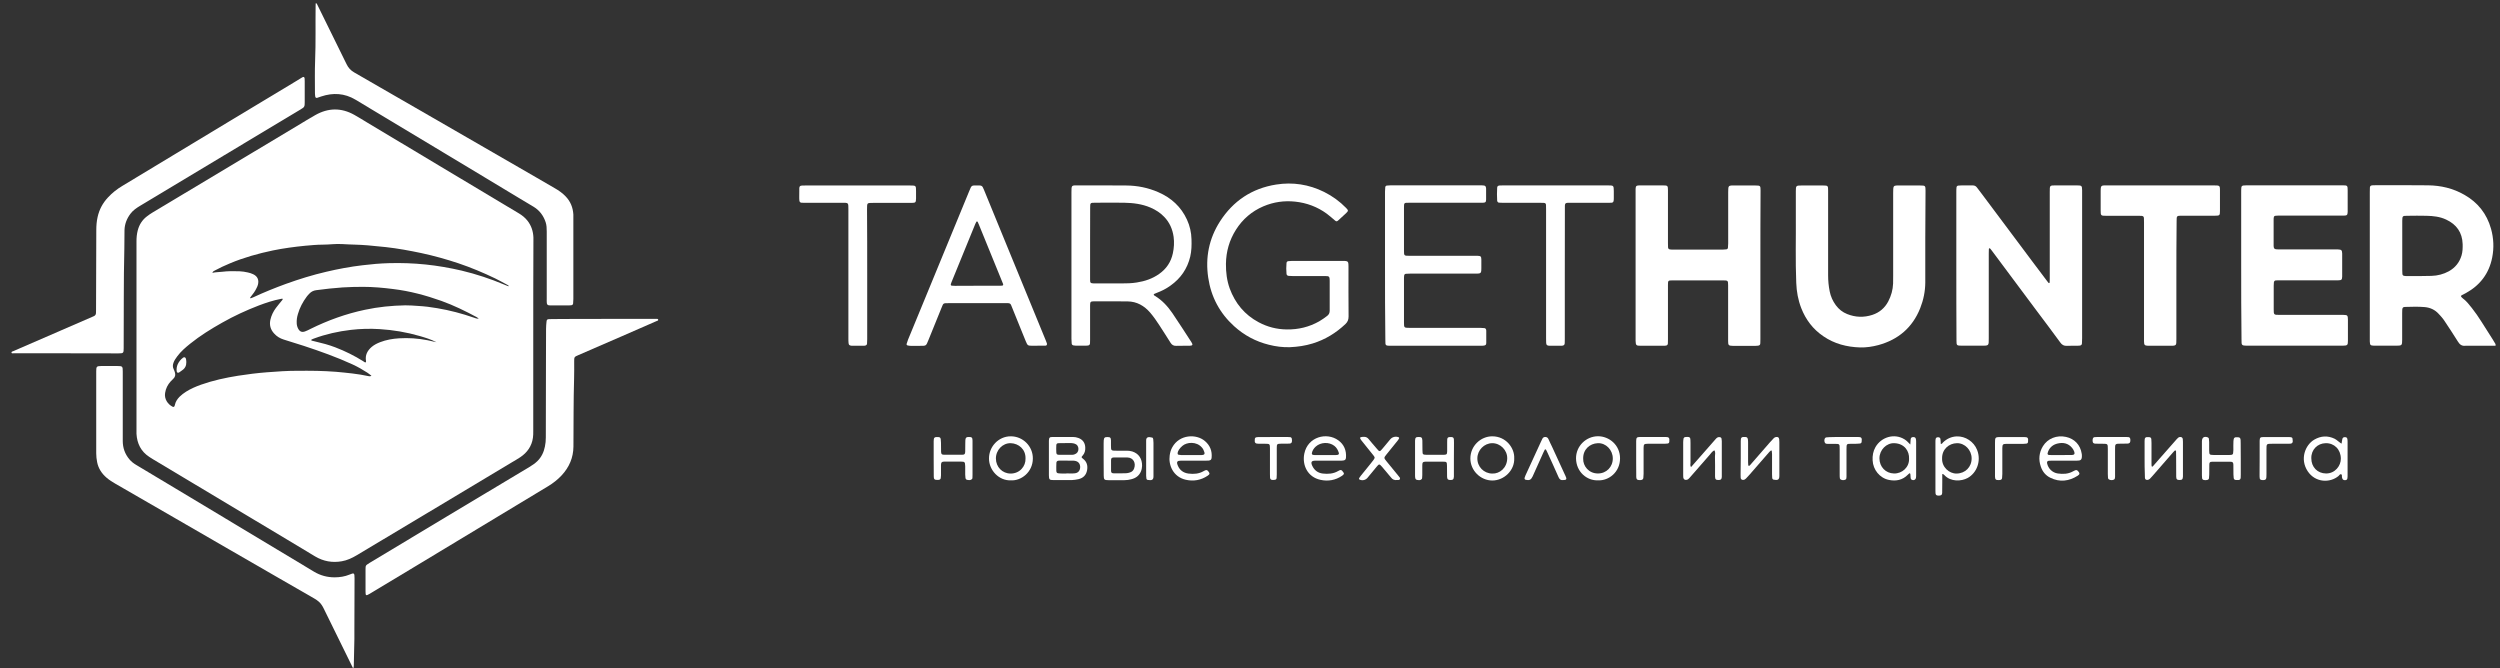<?xml version="1.0" encoding="UTF-8"?> <svg xmlns="http://www.w3.org/2000/svg" width="202" height="54" viewBox="0 0 202 54" fill="none"><rect x="0" y="0" width="202" height="54" fill="#333333" stroke="none"/> <path d="M201.644 27.938C200.851 27.938 200.065 27.938 199.271 27.938C199.251 27.938 199.231 27.938 199.204 27.938C198.922 27.971 198.747 27.843 198.599 27.599C198.249 27.025 197.866 26.47 197.497 25.902C197.362 25.699 197.201 25.53 197.039 25.354C196.737 25.023 196.354 24.854 195.924 24.813C195.393 24.766 194.861 24.786 194.33 24.8C194.169 24.8 194.115 24.861 194.102 25.016C194.095 25.111 194.095 25.212 194.095 25.307C194.095 26.024 194.095 26.747 194.095 27.464C194.095 27.904 194.068 27.931 193.638 27.931C193.067 27.931 192.489 27.931 191.917 27.931C191.884 27.931 191.85 27.931 191.816 27.931C191.52 27.917 191.494 27.89 191.48 27.579C191.48 27.505 191.48 27.424 191.48 27.349C191.48 23.413 191.48 19.485 191.48 15.549C191.48 15.42 191.48 15.285 191.487 15.157C191.494 15.035 191.554 14.988 191.675 14.974C191.742 14.967 191.803 14.967 191.87 14.967C193.309 14.967 194.754 14.954 196.192 14.974C197.228 14.988 198.209 15.217 199.117 15.738C200.206 16.354 200.932 17.267 201.275 18.484C201.49 19.255 201.523 20.032 201.369 20.81C201.113 22.108 200.38 23.062 199.224 23.691C199.117 23.745 199.009 23.799 198.908 23.853C198.834 23.894 198.834 23.954 198.895 24.015C198.922 24.049 198.955 24.076 198.989 24.103C199.285 24.32 199.5 24.604 199.722 24.881C200.004 25.239 200.266 25.618 200.508 26.003C200.804 26.47 201.106 26.937 201.402 27.41C201.483 27.538 201.557 27.674 201.638 27.802C201.644 27.85 201.644 27.897 201.644 27.938ZM194.102 19.863C194.102 20.526 194.102 21.189 194.102 21.851C194.102 21.946 194.109 22.047 194.115 22.142C194.122 22.23 194.176 22.277 194.263 22.291C194.304 22.298 194.351 22.305 194.391 22.305C195.083 22.305 195.776 22.318 196.468 22.291C196.959 22.277 197.429 22.156 197.866 21.919C198.384 21.628 198.727 21.202 198.895 20.634C198.982 20.337 198.989 20.032 198.982 19.728C198.955 18.781 198.485 18.132 197.645 17.74C197.14 17.503 196.603 17.449 196.065 17.436C195.547 17.422 195.03 17.429 194.505 17.436C194.122 17.436 194.109 17.449 194.102 17.841C194.102 18.511 194.102 19.187 194.102 19.863Z" fill="white"></path> <path d="M28.513 53.966C27.733 52.377 26.947 50.781 26.167 49.191C26.066 48.982 25.952 48.792 25.777 48.63C25.663 48.529 25.535 48.441 25.407 48.366C24.358 47.758 23.303 47.149 22.248 46.547C20.997 45.824 19.747 45.107 18.497 44.383C17.072 43.558 15.64 42.733 14.215 41.908C12.823 41.104 11.432 40.306 10.047 39.501C9.812 39.366 9.576 39.23 9.341 39.095C9.086 38.953 8.837 38.791 8.615 38.602C8.225 38.27 7.949 37.851 7.849 37.344C7.802 37.107 7.775 36.87 7.775 36.627C7.768 34.416 7.768 32.205 7.775 29.993C7.775 29.614 7.808 29.581 8.178 29.574C8.608 29.574 9.045 29.574 9.475 29.574C9.899 29.574 9.919 29.601 9.919 30.014C9.919 31.048 9.919 32.083 9.919 33.117C9.919 33.956 9.919 34.794 9.919 35.633C9.919 36.188 10.094 36.681 10.45 37.107C10.605 37.297 10.793 37.438 10.995 37.56C12.447 38.433 13.899 39.305 15.351 40.17C16.594 40.921 17.845 41.672 19.088 42.416C21.179 43.673 23.276 44.924 25.367 46.189C25.884 46.5 26.442 46.649 27.034 46.649C27.444 46.649 27.854 46.588 28.244 46.426C28.607 46.277 28.647 46.27 28.647 46.723C28.641 48.109 28.634 49.489 28.634 50.875C28.634 51.126 28.634 51.376 28.634 51.626C28.62 52.343 28.607 53.066 28.587 53.783C28.587 53.837 28.58 53.891 28.573 53.945C28.56 53.966 28.533 53.966 28.513 53.966Z" fill="white"></path> <path d="M25.589 0.28C26.362 1.848 27.135 3.424 27.908 4.993C27.942 5.061 27.975 5.128 28.009 5.196C28.143 5.48 28.345 5.696 28.62 5.852C29.32 6.251 30.012 6.656 30.704 7.055C32.102 7.86 33.501 8.672 34.906 9.476C36.324 10.295 37.742 11.113 39.161 11.931C40.552 12.736 41.944 13.534 43.329 14.338C43.826 14.629 44.324 14.913 44.821 15.204C45.144 15.387 45.44 15.596 45.702 15.867C46.098 16.279 46.293 16.766 46.327 17.334C46.334 17.409 46.327 17.49 46.327 17.564C46.327 19.762 46.327 21.966 46.327 24.164C46.327 24.286 46.32 24.401 46.307 24.523C46.3 24.604 46.239 24.658 46.152 24.665C46.085 24.671 46.024 24.678 45.957 24.678C45.48 24.678 45.002 24.678 44.525 24.678C44.471 24.678 44.418 24.678 44.364 24.671C44.25 24.658 44.196 24.604 44.182 24.482C44.169 24.374 44.176 24.265 44.176 24.157C44.176 22.338 44.176 20.519 44.176 18.7C44.176 18.45 44.169 18.2 44.088 17.956C43.913 17.429 43.604 17.01 43.134 16.719C42.724 16.469 42.314 16.225 41.904 15.982C40.552 15.17 39.208 14.359 37.864 13.547C34.812 11.715 31.766 9.882 28.715 8.049C27.841 7.529 26.913 7.475 25.958 7.793C25.844 7.833 25.736 7.874 25.622 7.907C25.555 7.928 25.488 7.887 25.474 7.813C25.461 7.718 25.448 7.617 25.448 7.522C25.448 6.65 25.427 5.777 25.461 4.905C25.521 3.444 25.481 1.984 25.501 0.53C25.501 0.442 25.508 0.354 25.508 0.266C25.542 0.28 25.569 0.28 25.589 0.28Z" fill="white"></path> <path d="M43.087 27.14C43.087 29.709 43.087 32.286 43.087 34.855C43.087 35.031 43.087 35.207 43.06 35.376C42.966 36.052 42.596 36.566 42.045 36.938C41.83 37.087 41.601 37.209 41.379 37.344C39.087 38.717 36.801 40.089 34.509 41.462C32.614 42.598 30.711 43.734 28.815 44.87C28.439 45.093 28.049 45.276 27.619 45.35C26.852 45.486 26.133 45.357 25.461 44.958C24.708 44.505 23.955 44.052 23.202 43.599C20.426 41.935 17.657 40.279 14.88 38.615C14.033 38.108 13.186 37.601 12.339 37.094C12.245 37.039 12.158 36.979 12.063 36.918C11.391 36.478 11.075 35.843 11.028 35.051C11.022 34.964 11.028 34.876 11.028 34.788C11.028 29.689 11.028 24.59 11.028 19.491C11.028 19.194 11.055 18.903 11.129 18.619C11.25 18.159 11.485 17.78 11.862 17.49C12.017 17.368 12.178 17.26 12.346 17.158C14.45 15.894 16.554 14.636 18.658 13.378C20.48 12.283 22.308 11.194 24.13 10.098C24.574 9.828 25.024 9.557 25.474 9.3C26.523 8.705 27.578 8.692 28.627 9.28C28.97 9.47 29.299 9.679 29.636 9.882C31.619 11.072 33.602 12.256 35.585 13.446C37.4 14.534 39.215 15.617 41.03 16.705C41.325 16.881 41.628 17.057 41.924 17.239C42.186 17.395 42.421 17.584 42.616 17.828C42.932 18.227 43.08 18.687 43.1 19.187C43.107 19.295 43.1 19.403 43.1 19.512C43.087 22.061 43.087 24.604 43.087 27.14ZM30.012 30.358C29.884 30.264 29.783 30.176 29.676 30.108C29.293 29.858 28.896 29.635 28.486 29.445C27.202 28.857 25.878 28.384 24.54 27.944C24.002 27.768 23.465 27.599 22.927 27.437C22.617 27.342 22.355 27.18 22.14 26.937C21.858 26.625 21.757 26.267 21.844 25.848C21.925 25.489 22.08 25.172 22.295 24.881C22.449 24.671 22.624 24.475 22.785 24.272C22.812 24.232 22.873 24.198 22.819 24.13C22.779 24.137 22.738 24.137 22.698 24.151C22.086 24.265 21.502 24.462 20.924 24.678C19.902 25.07 18.907 25.53 17.952 26.071C17.052 26.578 16.177 27.119 15.371 27.768C14.994 28.073 14.618 28.39 14.322 28.79C14.201 28.959 14.08 29.121 14.013 29.324C13.953 29.493 13.946 29.662 14.033 29.831C14.073 29.905 14.1 29.993 14.127 30.074C14.194 30.277 14.161 30.46 14 30.608C13.926 30.676 13.858 30.744 13.791 30.818C13.549 31.082 13.395 31.393 13.341 31.745C13.26 32.238 13.556 32.671 13.953 32.867C14.013 32.901 14.087 32.867 14.107 32.8C14.12 32.773 14.127 32.739 14.134 32.705C14.188 32.448 14.329 32.245 14.504 32.062C14.665 31.9 14.847 31.765 15.041 31.643C15.418 31.407 15.828 31.231 16.245 31.082C17.22 30.737 18.221 30.521 19.243 30.358C20.016 30.237 20.789 30.142 21.562 30.081C22.396 30.014 23.223 29.959 24.056 29.959C24.574 29.959 25.098 29.953 25.616 29.966C26.127 29.98 26.631 30 27.142 30.041C28.022 30.122 28.91 30.203 29.777 30.392C29.844 30.406 29.911 30.426 30.012 30.358ZM41.097 23.136C41.097 23.055 41.05 23.041 41.016 23.028C40.68 22.845 40.351 22.663 40.008 22.494C39.04 22.027 38.052 21.615 37.03 21.27C36.055 20.945 35.06 20.668 34.052 20.451C33.097 20.249 32.136 20.073 31.168 19.965C30.684 19.911 30.2 19.87 29.716 19.823C29.024 19.762 28.331 19.768 27.639 19.721C27.121 19.687 26.604 19.768 26.079 19.768C25.602 19.768 25.125 19.816 24.654 19.857C23.78 19.944 22.913 20.059 22.053 20.235C20.863 20.485 19.693 20.81 18.571 21.283C18.161 21.452 17.757 21.642 17.367 21.851C17.294 21.892 17.206 21.912 17.159 22.047C17.435 21.98 17.697 21.993 17.952 21.959C18.416 21.899 18.88 21.905 19.35 21.919C19.579 21.926 19.801 21.966 20.023 22.014C20.171 22.041 20.319 22.095 20.453 22.156C20.816 22.325 20.944 22.629 20.836 23.021C20.809 23.116 20.769 23.204 20.722 23.292C20.608 23.542 20.439 23.758 20.271 23.968C20.244 24.002 20.177 24.036 20.244 24.11C20.325 24.076 20.406 24.049 20.48 24.015C21.334 23.616 22.207 23.265 23.095 22.94C24.164 22.555 25.253 22.216 26.362 21.959C27.33 21.73 28.311 21.547 29.299 21.432C30.012 21.344 30.724 21.283 31.437 21.263C32.425 21.236 33.407 21.27 34.388 21.371C35.37 21.473 36.338 21.642 37.299 21.865C38.482 22.149 39.632 22.528 40.754 23.001C40.868 23.055 40.976 23.089 41.097 23.136ZM38.684 25.74C38.596 25.679 38.563 25.652 38.529 25.631C37.601 25.131 36.66 24.671 35.665 24.313C34.395 23.86 33.104 23.515 31.76 23.353C30.953 23.251 30.146 23.177 29.333 23.177C28.782 23.177 28.23 23.19 27.679 23.224C26.967 23.271 26.254 23.353 25.548 23.447C25.34 23.474 25.152 23.562 25.004 23.718C24.93 23.799 24.849 23.873 24.789 23.961C24.466 24.394 24.217 24.861 24.07 25.381C23.995 25.625 23.962 25.868 23.975 26.125C23.982 26.281 24.022 26.429 24.096 26.565C24.224 26.795 24.392 26.869 24.641 26.781C24.796 26.727 24.937 26.653 25.084 26.578C26.489 25.882 27.955 25.354 29.488 25.03C30.563 24.8 31.645 24.692 32.741 24.671C33.091 24.665 33.434 24.698 33.776 24.719C34.294 24.746 34.812 24.813 35.322 24.901C36.338 25.07 37.333 25.334 38.307 25.672C38.408 25.706 38.502 25.76 38.684 25.74ZM35.269 27.653C34.839 27.424 34.381 27.288 33.924 27.153C32.855 26.842 31.766 26.659 30.664 26.592C29.898 26.544 29.125 26.565 28.358 26.653C27.33 26.774 26.328 26.997 25.36 27.356C25.3 27.376 25.239 27.403 25.179 27.43C25.165 27.437 25.152 27.464 25.152 27.484C25.152 27.498 25.172 27.525 25.192 27.525C25.286 27.552 25.38 27.572 25.474 27.593C26.026 27.721 26.57 27.863 27.095 28.066C27.888 28.37 28.641 28.742 29.36 29.195C29.42 29.236 29.474 29.303 29.568 29.27C29.568 29.243 29.575 29.209 29.575 29.175C29.488 28.695 29.683 28.33 30.039 28.025C30.241 27.856 30.476 27.741 30.718 27.647C31.209 27.457 31.719 27.369 32.244 27.336C33.017 27.288 33.783 27.342 34.543 27.491C34.785 27.552 35.027 27.606 35.269 27.653Z" fill="white"></path> <path d="M158.071 21.432C158.071 19.457 158.071 17.49 158.071 15.515C158.071 15.393 158.071 15.278 158.084 15.157C158.091 15.055 158.145 15.001 158.252 14.994C158.34 14.988 158.427 14.981 158.514 14.981C158.81 14.981 159.099 14.981 159.395 14.981C159.536 14.981 159.644 15.028 159.731 15.143C159.845 15.299 159.973 15.454 160.087 15.61C161.452 17.436 162.823 19.268 164.188 21.094C164.578 21.615 164.974 22.135 165.364 22.656C165.411 22.717 165.458 22.778 165.505 22.839C165.526 22.866 165.559 22.886 165.586 22.866C165.6 22.859 165.613 22.832 165.613 22.812C165.62 22.724 165.62 22.636 165.62 22.548C165.62 21.973 165.62 21.392 165.62 20.817C165.62 19.052 165.62 17.287 165.62 15.522C165.62 15.414 165.62 15.305 165.626 15.197C165.64 15.049 165.687 15.001 165.821 14.988C165.889 14.981 165.949 14.981 166.016 14.981C166.621 14.981 167.233 14.981 167.838 14.981C168.201 14.981 168.228 15.008 168.235 15.366C168.235 15.434 168.235 15.495 168.235 15.562C168.235 19.485 168.235 23.407 168.235 27.329C168.235 27.471 168.228 27.613 168.221 27.755C168.215 27.856 168.147 27.91 168.053 27.924C167.979 27.931 167.905 27.938 167.825 27.938C167.556 27.938 167.28 27.931 167.011 27.944C166.769 27.958 166.608 27.87 166.467 27.667C165.828 26.788 165.169 25.922 164.517 25.05C163.334 23.461 162.151 21.878 160.968 20.289C160.921 20.228 160.881 20.168 160.827 20.107C160.807 20.086 160.773 20.059 160.753 20.059C160.699 20.066 160.699 20.12 160.699 20.161C160.692 20.269 160.692 20.377 160.692 20.485C160.692 22.764 160.692 25.043 160.692 27.315C160.692 27.437 160.692 27.559 160.686 27.674C160.672 27.856 160.618 27.904 160.45 27.924C160.383 27.931 160.323 27.931 160.255 27.931C159.671 27.931 159.086 27.931 158.501 27.931C158.098 27.931 158.084 27.91 158.084 27.505C158.071 25.483 158.071 23.454 158.071 21.432Z" fill="white"></path> <path d="M142.24 21.466C142.24 23.447 142.24 25.429 142.24 27.417C142.24 27.525 142.24 27.633 142.233 27.741C142.226 27.863 142.173 27.91 142.052 27.931C141.984 27.938 141.924 27.944 141.857 27.944C141.252 27.944 140.647 27.944 140.035 27.944C140.021 27.944 140.015 27.944 140.001 27.944C139.672 27.938 139.632 27.897 139.632 27.559C139.625 26.599 139.632 25.638 139.632 24.685C139.632 24.137 139.632 23.596 139.632 23.048C139.632 22.676 139.611 22.656 139.248 22.656C137.884 22.656 136.519 22.656 135.155 22.656C134.778 22.656 134.771 22.663 134.771 23.041C134.771 24.502 134.771 25.963 134.771 27.424C134.771 27.532 134.771 27.64 134.765 27.748C134.758 27.856 134.704 27.91 134.61 27.924C134.536 27.938 134.462 27.938 134.381 27.938C133.776 27.938 133.171 27.938 132.56 27.938C132.203 27.938 132.17 27.897 132.156 27.545C132.156 27.478 132.156 27.417 132.156 27.349C132.156 23.413 132.156 19.485 132.156 15.549C132.156 15.454 132.156 15.353 132.156 15.258C132.17 15.035 132.21 14.994 132.425 14.981C132.459 14.981 132.493 14.981 132.526 14.981C133.145 14.981 133.763 14.981 134.381 14.981C134.744 14.981 134.771 15.001 134.771 15.373C134.771 16.8 134.771 18.227 134.771 19.654C134.771 19.762 134.771 19.87 134.778 19.978C134.785 20.086 134.832 20.14 134.939 20.154C135.027 20.168 135.114 20.168 135.202 20.168C136.533 20.168 137.864 20.168 139.201 20.168C139.295 20.168 139.396 20.161 139.49 20.147C139.558 20.14 139.611 20.086 139.618 20.019C139.632 19.897 139.638 19.782 139.638 19.66C139.638 18.288 139.638 16.915 139.638 15.542C139.638 15.447 139.638 15.346 139.645 15.251C139.658 15.049 139.705 15.001 139.9 14.988C139.941 14.988 139.988 14.988 140.028 14.988C140.633 14.988 141.238 14.988 141.85 14.988C142.233 14.988 142.253 15.008 142.253 15.393C142.24 17.409 142.24 19.437 142.24 21.466Z" fill="white"></path> <path d="M181.088 21.432C181.088 19.457 181.088 17.49 181.088 15.515C181.088 15.393 181.088 15.278 181.101 15.157C181.108 15.055 181.162 15.001 181.269 14.988C181.356 14.981 181.444 14.974 181.531 14.974C184.113 14.974 186.687 14.974 189.269 14.974C189.679 14.974 189.692 14.988 189.692 15.393C189.692 15.928 189.692 16.462 189.692 16.996C189.692 17.037 189.692 17.084 189.692 17.125C189.679 17.381 189.638 17.415 189.376 17.422C189.282 17.422 189.181 17.422 189.08 17.422C187.447 17.422 185.807 17.422 184.173 17.422C184.066 17.422 183.958 17.422 183.85 17.436C183.783 17.442 183.729 17.49 183.723 17.564C183.709 17.625 183.709 17.692 183.709 17.76C183.709 18.436 183.709 19.113 183.709 19.789C183.709 19.823 183.709 19.857 183.709 19.884C183.723 20.086 183.77 20.134 183.965 20.147C184.059 20.154 184.16 20.154 184.26 20.154C185.712 20.154 187.165 20.154 188.617 20.154C188.717 20.154 188.811 20.154 188.912 20.154C189.188 20.168 189.235 20.208 189.248 20.479C189.248 20.512 189.248 20.546 189.248 20.58C189.248 21.135 189.248 21.689 189.248 22.25C189.248 22.284 189.248 22.318 189.248 22.352C189.235 22.609 189.195 22.643 188.932 22.649C188.845 22.649 188.758 22.649 188.67 22.649C187.185 22.649 185.699 22.649 184.22 22.649C184.113 22.649 184.005 22.649 183.897 22.656C183.797 22.663 183.743 22.717 183.729 22.825C183.723 22.913 183.723 23.001 183.716 23.089C183.716 23.718 183.716 24.353 183.716 24.982C183.716 25.435 183.723 25.442 184.166 25.442C185.834 25.442 187.501 25.442 189.174 25.442C189.295 25.442 189.41 25.442 189.531 25.456C189.632 25.462 189.685 25.523 189.699 25.625C189.706 25.692 189.712 25.753 189.712 25.821C189.712 26.389 189.712 26.957 189.712 27.518C189.712 27.89 189.679 27.924 189.302 27.931C189.248 27.931 189.195 27.931 189.141 27.931C186.647 27.931 184.16 27.931 181.666 27.931C181.545 27.931 181.424 27.931 181.309 27.917C181.188 27.904 181.135 27.849 181.121 27.728C181.114 27.62 181.114 27.511 181.114 27.403C181.088 25.422 181.088 23.427 181.088 21.432Z" fill="white"></path> <path d="M48.747 25.767C50.098 25.767 51.456 25.767 52.807 25.767C52.874 25.767 52.935 25.767 53.002 25.767C53.062 25.767 53.157 25.747 53.177 25.814C53.21 25.916 53.096 25.922 53.036 25.949C52.115 26.355 51.187 26.754 50.266 27.16C49.09 27.667 47.92 28.174 46.744 28.688C46.394 28.837 46.394 28.844 46.394 29.216C46.394 29.662 46.401 30.108 46.387 30.555C46.334 32.394 46.347 34.233 46.334 36.079C46.327 36.979 45.991 37.756 45.379 38.412C45.056 38.757 44.693 39.041 44.29 39.285C40.774 41.401 37.265 43.518 33.756 45.641C32.519 46.385 31.282 47.129 30.046 47.873C29.992 47.907 29.931 47.94 29.878 47.974C29.568 48.157 29.535 48.143 29.535 47.798C29.535 47.197 29.535 46.602 29.535 46C29.535 45.946 29.535 45.891 29.541 45.837C29.541 45.743 29.582 45.668 29.662 45.614C29.736 45.567 29.803 45.52 29.878 45.472C31.968 44.214 34.059 42.957 36.156 41.699C38.361 40.373 40.566 39.055 42.771 37.736C43.006 37.594 43.228 37.445 43.423 37.256C43.752 36.931 43.94 36.532 44.028 36.086C44.082 35.843 44.102 35.592 44.102 35.342C44.102 33.172 44.108 31.008 44.115 28.837C44.115 28.073 44.115 27.309 44.122 26.551C44.122 26.355 44.142 26.159 44.162 25.963C44.176 25.834 44.223 25.794 44.357 25.787C44.465 25.78 44.572 25.78 44.68 25.78C46.038 25.767 47.396 25.767 48.747 25.767Z" fill="white"></path> <path d="M5.368 28.546C4.037 28.546 2.706 28.546 1.368 28.546C1.281 28.546 1.194 28.546 1.106 28.546C1.046 28.546 0.945 28.566 0.932 28.506C0.905 28.404 1.019 28.397 1.079 28.37C2.37 27.809 3.667 27.248 4.958 26.686C5.792 26.321 6.632 25.963 7.465 25.598C7.506 25.578 7.546 25.564 7.587 25.544C7.694 25.496 7.755 25.408 7.755 25.287C7.755 25.192 7.761 25.091 7.761 24.996C7.768 22.859 7.775 20.722 7.781 18.592C7.781 18.234 7.808 17.875 7.889 17.523C8.023 16.928 8.299 16.408 8.723 15.955C9.065 15.583 9.455 15.278 9.886 15.021C12.709 13.317 15.532 11.613 18.355 9.909C20.184 8.807 22.019 7.705 23.848 6.602C24.043 6.487 24.231 6.359 24.432 6.244C24.533 6.183 24.601 6.224 24.614 6.339C24.621 6.413 24.621 6.494 24.621 6.569C24.621 7.137 24.621 7.705 24.621 8.266C24.621 8.334 24.621 8.394 24.614 8.462C24.607 8.577 24.56 8.672 24.459 8.733C24.372 8.78 24.291 8.834 24.211 8.888C22.18 10.105 20.157 11.322 18.127 12.54C16.715 13.392 15.297 14.237 13.885 15.089C13.031 15.603 12.171 16.117 11.317 16.631C11.028 16.807 10.753 16.989 10.544 17.267C10.248 17.659 10.074 18.098 10.06 18.592C10.047 19.079 10.06 19.573 10.047 20.059C9.98 22.751 10.013 25.442 9.993 28.134C9.993 28.533 9.973 28.553 9.563 28.553C8.165 28.546 6.766 28.546 5.368 28.546Z" fill="white"></path> <path d="M155.563 19.234C155.563 20.431 155.57 21.628 155.563 22.832C155.557 23.549 155.415 24.238 155.153 24.901C154.528 26.47 153.379 27.444 151.772 27.883C151.288 28.012 150.79 28.086 150.293 28.073C149.224 28.039 148.216 27.782 147.322 27.166C146.488 26.599 145.903 25.828 145.54 24.894C145.285 24.238 145.164 23.562 145.137 22.852C145.063 21.053 145.117 19.255 145.103 17.463C145.097 16.786 145.103 16.11 145.103 15.434C145.103 15.008 145.13 14.988 145.54 14.988C146.139 14.988 146.73 14.988 147.328 14.988C147.691 14.988 147.712 15.015 147.712 15.38C147.712 17.666 147.712 19.958 147.712 22.244C147.712 22.683 147.752 23.116 147.839 23.542C147.92 23.954 148.088 24.326 148.337 24.665C148.579 24.989 148.875 25.226 149.251 25.375C149.923 25.645 150.602 25.665 151.288 25.442C151.859 25.253 152.29 24.888 152.572 24.353C152.807 23.9 152.942 23.427 152.962 22.913C152.968 22.697 152.968 22.48 152.968 22.257C152.968 20.032 152.968 17.814 152.968 15.589C152.968 15.481 152.968 15.373 152.975 15.265C152.989 15.049 153.042 15.001 153.251 14.988C153.291 14.988 153.338 14.988 153.379 14.988C153.977 14.988 154.568 14.988 155.167 14.988C155.563 14.988 155.583 15.001 155.583 15.42C155.57 16.685 155.57 17.956 155.563 19.234C155.57 19.234 155.57 19.234 155.563 19.234Z" fill="white"></path> <path d="M86.573 21.432C86.573 19.471 86.573 17.51 86.573 15.549C86.573 15.441 86.573 15.332 86.58 15.224C86.593 15.042 86.64 14.994 86.815 14.981C86.869 14.974 86.922 14.981 86.976 14.981C88.321 14.981 89.665 14.974 91.003 14.988C91.904 14.994 92.771 15.17 93.591 15.529C94.633 15.982 95.433 16.705 95.91 17.753C96.139 18.254 96.26 18.781 96.273 19.336C96.287 19.802 96.28 20.269 96.172 20.729C95.937 21.716 95.399 22.494 94.579 23.075C94.236 23.326 93.86 23.515 93.463 23.664C93.389 23.691 93.322 23.718 93.255 23.752C93.214 23.772 93.215 23.833 93.248 23.86C93.275 23.88 93.302 23.9 93.329 23.914C93.907 24.266 94.35 24.752 94.727 25.3C95.251 26.071 95.755 26.862 96.266 27.647C96.407 27.863 96.367 27.931 96.105 27.938C95.749 27.944 95.392 27.931 95.036 27.944C94.835 27.951 94.693 27.877 94.579 27.694C94.29 27.221 93.981 26.761 93.685 26.294C93.456 25.936 93.214 25.591 92.939 25.266C92.455 24.705 91.856 24.36 91.11 24.354C90.203 24.34 89.289 24.347 88.381 24.347C88.327 24.347 88.274 24.354 88.22 24.36C88.153 24.374 88.099 24.421 88.092 24.489C88.079 24.583 88.079 24.685 88.079 24.779C88.079 25.672 88.079 26.565 88.079 27.457C88.079 27.552 88.079 27.654 88.072 27.748C88.058 27.85 88.011 27.904 87.911 27.917C87.857 27.924 87.803 27.931 87.749 27.931C87.48 27.931 87.205 27.931 86.936 27.931C86.869 27.931 86.808 27.924 86.741 27.91C86.66 27.897 86.6 27.843 86.593 27.762C86.58 27.633 86.573 27.505 86.573 27.369C86.573 25.395 86.573 23.413 86.573 21.432ZM88.079 19.613C88.079 20.607 88.079 21.594 88.079 22.588C88.079 22.859 88.112 22.886 88.374 22.9C88.448 22.9 88.529 22.9 88.603 22.9C89.275 22.9 89.947 22.9 90.62 22.9C91.03 22.9 91.44 22.893 91.85 22.825C92.502 22.724 93.114 22.521 93.658 22.135C94.243 21.723 94.619 21.168 94.767 20.465C94.861 20.026 94.888 19.586 94.828 19.133C94.74 18.518 94.505 17.983 94.082 17.537C93.766 17.199 93.382 16.956 92.959 16.773C92.28 16.482 91.561 16.394 90.835 16.381C90.055 16.367 89.275 16.374 88.495 16.381C88.085 16.381 88.085 16.381 88.085 16.8C88.079 17.74 88.079 18.68 88.079 19.613Z" fill="white"></path> <path d="M106.43 21.081C107.103 21.081 107.775 21.081 108.447 21.081C108.534 21.081 108.622 21.081 108.709 21.087C108.891 21.108 108.938 21.155 108.951 21.331C108.958 21.398 108.958 21.459 108.958 21.527C108.958 22.879 108.951 24.232 108.965 25.577C108.965 25.828 108.891 26.01 108.716 26.179C107.943 26.91 107.069 27.444 106.054 27.755C105.456 27.938 104.851 28.025 104.232 28.052C103.654 28.073 103.089 27.998 102.525 27.856C101.463 27.593 100.528 27.092 99.715 26.355C98.552 25.3 97.853 23.988 97.624 22.433C97.382 20.81 97.685 19.282 98.572 17.895C99.641 16.232 101.153 15.224 103.103 14.913C104.454 14.697 105.758 14.9 106.988 15.508C107.654 15.84 108.252 16.273 108.77 16.807C108.958 17.003 108.958 17.037 108.763 17.226C108.561 17.422 108.346 17.611 108.138 17.801C108.017 17.909 107.977 17.909 107.856 17.808C107.64 17.625 107.432 17.436 107.203 17.267C106.444 16.712 105.59 16.394 104.656 16.293C103.762 16.198 102.908 16.32 102.081 16.671C101.147 17.07 100.407 17.706 99.863 18.565C99.332 19.403 99.07 20.323 99.056 21.317C99.049 22 99.13 22.663 99.359 23.305C99.802 24.509 100.569 25.435 101.698 26.037C102.404 26.416 103.163 26.612 103.977 26.619C104.911 26.632 105.778 26.423 106.592 25.963C106.82 25.834 107.029 25.679 107.237 25.523C107.378 25.415 107.439 25.28 107.439 25.104C107.432 24.583 107.439 24.056 107.439 23.535C107.439 23.251 107.439 22.967 107.439 22.683C107.439 22.629 107.439 22.575 107.432 22.521C107.419 22.372 107.372 22.325 107.237 22.311C107.143 22.305 107.042 22.305 106.948 22.305C106.114 22.305 105.281 22.305 104.447 22.305C104.34 22.305 104.232 22.298 104.125 22.291C104.031 22.284 103.957 22.223 103.95 22.129C103.923 21.838 103.923 21.54 103.95 21.25C103.957 21.162 104.017 21.108 104.098 21.101C104.205 21.087 104.313 21.081 104.42 21.081C105.086 21.081 105.758 21.081 106.43 21.081Z" fill="white"></path> <path d="M175.851 22.676C175.851 24.245 175.851 25.814 175.851 27.383C175.851 27.491 175.851 27.599 175.844 27.708C175.831 27.863 175.784 27.91 175.622 27.931C175.569 27.938 175.515 27.938 175.461 27.938C174.856 27.938 174.251 27.938 173.639 27.938C173.619 27.938 173.599 27.938 173.572 27.938C173.283 27.924 173.243 27.883 173.236 27.586C173.229 27.491 173.236 27.39 173.236 27.295C173.236 24.191 173.236 21.087 173.236 17.983C173.236 17.862 173.236 17.747 173.229 17.625C173.223 17.503 173.169 17.456 173.041 17.442C172.947 17.436 172.846 17.436 172.752 17.436C171.898 17.436 171.038 17.436 170.184 17.436C169.74 17.436 169.734 17.429 169.734 16.976C169.734 16.462 169.734 15.955 169.734 15.441C169.734 15.373 169.734 15.312 169.74 15.245C169.754 15.042 169.801 14.994 169.996 14.981C170.063 14.974 170.124 14.981 170.191 14.981C173.095 14.981 175.992 14.981 178.896 14.981C178.984 14.981 179.071 14.981 179.158 14.988C179.306 15.001 179.353 15.049 179.367 15.184C179.373 15.238 179.373 15.292 179.373 15.346C179.373 15.914 179.373 16.482 179.373 17.043C179.373 17.402 179.347 17.429 178.984 17.429C178.096 17.429 177.209 17.429 176.322 17.429C175.871 17.429 175.871 17.429 175.871 17.875C175.851 19.478 175.851 21.081 175.851 22.676Z" fill="white"></path> <path d="M111.909 21.432C111.909 19.451 111.909 17.463 111.909 15.481C111.909 15.36 111.916 15.245 111.929 15.123C111.936 15.055 111.99 15.001 112.057 14.994C112.164 14.981 112.272 14.974 112.38 14.974C113.126 14.974 113.872 14.974 114.625 14.974C116.272 14.974 117.919 14.974 119.566 14.974C119.673 14.974 119.781 14.974 119.888 14.988C120.009 15.001 120.05 15.055 120.07 15.177C120.07 15.197 120.077 15.217 120.077 15.245C120.077 15.542 120.083 15.833 120.077 16.13C120.07 16.333 120.023 16.374 119.821 16.381C119.714 16.387 119.606 16.381 119.498 16.381C117.643 16.381 115.794 16.381 113.939 16.381C113.832 16.381 113.724 16.381 113.616 16.387C113.509 16.394 113.455 16.442 113.448 16.55C113.442 16.624 113.442 16.698 113.442 16.78C113.442 17.936 113.442 19.092 113.442 20.242C113.442 20.661 113.448 20.668 113.858 20.668C115.6 20.668 117.347 20.668 119.088 20.668C119.189 20.668 119.283 20.668 119.384 20.668C119.646 20.681 119.687 20.715 119.693 20.972C119.7 21.202 119.693 21.432 119.693 21.662C119.693 21.73 119.693 21.791 119.687 21.858C119.673 22.034 119.626 22.088 119.451 22.102C119.33 22.115 119.216 22.108 119.095 22.108C117.381 22.108 115.673 22.108 113.959 22.108C113.838 22.108 113.724 22.115 113.603 22.122C113.516 22.129 113.462 22.183 113.455 22.271C113.442 22.358 113.442 22.447 113.442 22.534C113.442 23.711 113.442 24.888 113.442 26.064C113.442 26.477 113.455 26.49 113.858 26.49C115.768 26.49 117.67 26.49 119.579 26.49C119.7 26.49 119.814 26.497 119.935 26.511C120.016 26.517 120.07 26.578 120.083 26.659C120.083 26.68 120.09 26.7 120.09 26.727C120.09 27.052 120.097 27.383 120.09 27.707C120.09 27.856 120.036 27.904 119.895 27.924C119.808 27.938 119.72 27.938 119.633 27.938C117.22 27.938 114.8 27.938 112.386 27.938C112.292 27.938 112.191 27.938 112.097 27.924C111.996 27.91 111.949 27.856 111.943 27.748C111.936 27.64 111.936 27.532 111.936 27.424C111.909 25.422 111.909 23.427 111.909 21.432Z" fill="white"></path> <path d="M83.83 27.937C83.689 27.937 83.548 27.937 83.407 27.937C83.044 27.931 83.03 27.924 82.882 27.572C82.755 27.268 82.634 26.97 82.513 26.666C82.264 26.051 82.015 25.435 81.766 24.82C81.746 24.773 81.719 24.719 81.706 24.671C81.666 24.556 81.585 24.495 81.457 24.495C81.383 24.495 81.303 24.495 81.229 24.495C79.703 24.495 78.177 24.495 76.644 24.495C76.18 24.495 76.234 24.495 76.073 24.874C75.716 25.74 75.367 26.605 75.017 27.478C74.822 27.958 74.849 27.944 74.332 27.944C74.083 27.944 73.834 27.944 73.585 27.944C73.498 27.944 73.411 27.931 73.33 27.91C73.276 27.897 73.236 27.843 73.256 27.782C73.29 27.667 73.33 27.552 73.37 27.444C73.754 26.511 74.143 25.571 74.527 24.637C75.017 23.441 75.515 22.244 76.005 21.047C76.765 19.194 77.531 17.341 78.291 15.495C78.338 15.387 78.385 15.278 78.432 15.163C78.479 15.055 78.56 14.988 78.681 14.988C78.842 14.988 79.004 14.988 79.165 14.988C79.286 14.988 79.373 15.042 79.42 15.15C79.454 15.217 79.488 15.285 79.514 15.36C80.167 16.949 80.819 18.545 81.471 20.134C82.486 22.602 83.494 25.07 84.509 27.532C84.536 27.599 84.57 27.674 84.59 27.748C84.617 27.849 84.57 27.931 84.469 27.931C84.254 27.937 84.039 27.931 83.817 27.931C83.83 27.931 83.83 27.937 83.83 27.937ZM78.916 23.089C79.514 23.089 80.106 23.089 80.704 23.089C80.792 23.089 80.879 23.089 80.966 23.082C81.04 23.075 81.081 23.015 81.047 22.94C80.96 22.717 80.872 22.494 80.778 22.277C80.214 20.898 79.656 19.518 79.091 18.139C79.064 18.071 79.031 17.997 78.997 17.929C78.977 17.889 78.916 17.882 78.889 17.922C78.856 17.977 78.829 18.037 78.802 18.098C78.163 19.667 77.518 21.236 76.879 22.805C76.859 22.852 76.839 22.906 76.826 22.96C76.812 23.021 76.839 23.075 76.9 23.082C76.987 23.089 77.074 23.096 77.162 23.096C77.747 23.089 78.331 23.089 78.916 23.089Z" fill="white"></path> <path d="M126.436 22.189C126.436 23.934 126.436 25.672 126.436 27.417C126.436 27.525 126.436 27.633 126.429 27.741C126.416 27.863 126.362 27.91 126.241 27.931C126.207 27.938 126.174 27.938 126.147 27.938C125.831 27.938 125.522 27.938 125.206 27.938C125.192 27.938 125.185 27.938 125.172 27.938C124.991 27.917 124.943 27.877 124.93 27.701C124.923 27.579 124.923 27.464 124.923 27.342C124.923 23.866 124.923 20.391 124.923 16.915C124.923 16.793 124.923 16.678 124.917 16.556C124.91 16.448 124.856 16.401 124.749 16.394C124.654 16.387 124.554 16.387 124.459 16.387C123.451 16.387 122.443 16.387 121.434 16.387C121.327 16.387 121.219 16.381 121.112 16.374C121.045 16.367 120.997 16.313 120.977 16.245C120.977 16.232 120.971 16.225 120.971 16.212C120.95 15.867 120.95 15.515 120.971 15.17C120.977 15.049 121.038 15.001 121.159 14.988C121.246 14.981 121.334 14.981 121.421 14.981C124.258 14.981 127.095 14.981 129.931 14.981C130.382 14.981 130.388 14.988 130.395 15.434C130.395 15.617 130.395 15.806 130.395 15.988C130.395 16.063 130.395 16.144 130.382 16.218C130.368 16.32 130.315 16.374 130.207 16.381C130.113 16.387 130.012 16.387 129.918 16.387C128.963 16.387 128.009 16.387 127.061 16.387C126.382 16.387 126.442 16.32 126.442 16.996C126.436 18.72 126.436 20.452 126.436 22.189Z" fill="white"></path> <path d="M70.07 22.115C70.07 23.88 70.07 25.645 70.07 27.41C70.07 27.532 70.063 27.647 70.056 27.768C70.05 27.856 69.989 27.904 69.908 27.924C69.875 27.931 69.841 27.937 69.814 27.937C69.492 27.937 69.162 27.937 68.84 27.937C68.82 27.937 68.799 27.937 68.772 27.931C68.631 27.91 68.577 27.863 68.564 27.721C68.55 27.599 68.55 27.484 68.55 27.363C68.55 25.064 68.55 22.764 68.55 20.472C68.55 19.282 68.55 18.098 68.55 16.908C68.55 16.813 68.551 16.712 68.544 16.617C68.53 16.435 68.49 16.401 68.302 16.387C68.214 16.381 68.127 16.387 68.04 16.387C67.045 16.387 66.05 16.387 65.048 16.387C64.954 16.387 64.853 16.387 64.759 16.381C64.658 16.367 64.605 16.32 64.591 16.212C64.578 16.117 64.578 16.015 64.578 15.921C64.578 15.684 64.578 15.441 64.584 15.204C64.591 15.055 64.645 15.008 64.786 14.994C64.874 14.988 64.961 14.988 65.048 14.988C67.885 14.988 70.722 14.988 73.559 14.988C74.009 14.988 74.016 14.994 74.016 15.441C74.016 15.637 74.016 15.833 74.016 16.029C74.009 16.36 73.982 16.387 73.666 16.394C73.592 16.394 73.512 16.394 73.438 16.394C72.476 16.394 71.508 16.394 70.547 16.394C70.453 16.394 70.352 16.394 70.258 16.401C70.117 16.415 70.076 16.455 70.063 16.611C70.056 16.705 70.056 16.807 70.056 16.901C70.07 18.633 70.07 20.377 70.07 22.115Z" fill="white"></path> <path d="M156.935 38.297C156.935 38.534 156.935 38.75 156.935 38.967C156.935 39.251 156.935 39.535 156.928 39.819C156.921 39.981 156.861 40.029 156.706 40.042C156.666 40.042 156.619 40.042 156.578 40.042C156.457 40.029 156.404 39.981 156.39 39.859C156.383 39.792 156.383 39.731 156.383 39.663C156.383 38.345 156.383 37.026 156.383 35.714C156.383 35.64 156.383 35.559 156.397 35.484C156.41 35.383 156.471 35.335 156.572 35.329C156.693 35.322 156.773 35.369 156.787 35.471C156.807 35.599 156.807 35.728 156.814 35.863C156.921 35.89 156.941 35.795 156.995 35.748C157.304 35.45 157.667 35.281 158.098 35.261C158.81 35.234 159.489 35.687 159.751 36.356C160.101 37.249 159.724 38.216 158.985 38.622C158.474 38.899 157.627 38.94 157.116 38.399C157.076 38.358 157.042 38.311 156.935 38.297ZM156.921 37.039C156.894 37.743 157.493 38.27 158.084 38.264C158.79 38.257 159.314 37.736 159.308 37.026C159.301 36.363 158.763 35.795 158.118 35.809C157.479 35.822 156.908 36.296 156.921 37.039Z" fill="white"></path> <path d="M84.751 37.013C84.751 36.62 84.751 36.228 84.751 35.836C84.751 35.761 84.751 35.68 84.751 35.606C84.765 35.349 84.805 35.308 85.067 35.308C85.612 35.302 86.149 35.308 86.694 35.308C86.849 35.308 86.996 35.335 87.138 35.389C87.487 35.518 87.675 35.782 87.689 36.154C87.702 36.404 87.648 36.627 87.474 36.816C87.359 36.938 87.366 36.952 87.507 37.067C87.817 37.303 87.904 37.621 87.837 37.993C87.763 38.392 87.521 38.629 87.138 38.717C86.956 38.757 86.775 38.784 86.593 38.791C86.109 38.798 85.618 38.798 85.134 38.791C84.798 38.791 84.758 38.75 84.751 38.419C84.751 37.953 84.751 37.486 84.751 37.013ZM86.163 38.264C86.163 38.257 86.163 38.257 86.163 38.25C86.391 38.25 86.62 38.27 86.842 38.243C87.124 38.216 87.279 38.013 87.279 37.729C87.272 37.459 87.124 37.283 86.855 37.236C86.795 37.222 86.728 37.222 86.66 37.222C86.338 37.222 86.008 37.222 85.686 37.215C85.632 37.215 85.578 37.215 85.524 37.222C85.423 37.236 85.363 37.29 85.356 37.391C85.349 37.608 85.343 37.824 85.35 38.04C85.356 38.196 85.41 38.243 85.578 38.25C85.773 38.27 85.968 38.264 86.163 38.264ZM86.096 35.802C85.901 35.809 85.706 35.802 85.517 35.809C85.41 35.816 85.356 35.863 85.35 35.971C85.343 36.167 85.336 36.363 85.35 36.553C85.356 36.695 85.403 36.742 85.558 36.749C85.914 36.755 86.27 36.749 86.627 36.749C86.687 36.749 86.754 36.735 86.815 36.715C87.023 36.647 87.138 36.492 87.138 36.275C87.138 36.066 87.023 35.904 86.815 35.843C86.734 35.816 86.647 35.809 86.559 35.802C86.398 35.795 86.25 35.802 86.096 35.802Z" fill="white"></path> <path d="M154.353 35.917C154.367 35.741 154.367 35.62 154.38 35.505C154.394 35.369 154.461 35.315 154.595 35.315C154.73 35.315 154.79 35.369 154.81 35.505C154.824 35.579 154.824 35.653 154.824 35.734C154.824 36.614 154.824 37.499 154.824 38.379C154.824 38.453 154.824 38.534 154.81 38.608C154.783 38.771 154.602 38.845 154.461 38.757C154.407 38.73 154.387 38.676 154.38 38.622C154.373 38.527 154.373 38.426 154.36 38.331C154.36 38.304 154.347 38.264 154.326 38.25C154.299 38.23 154.266 38.25 154.246 38.27C154.212 38.297 154.185 38.331 154.152 38.358C153.721 38.798 153.19 38.892 152.626 38.778C151.886 38.629 151.342 37.959 151.308 37.195C151.288 36.816 151.348 36.458 151.537 36.127C152.007 35.308 153.069 34.984 153.896 35.505C154.057 35.606 154.178 35.741 154.353 35.917ZM154.252 37.06C154.279 36.485 153.916 35.849 153.076 35.809C152.424 35.775 151.859 36.357 151.859 37.033C151.859 37.722 152.363 38.243 153.029 38.257C153.694 38.277 154.279 37.75 154.252 37.06Z" fill="white"></path> <path d="M189.201 35.843C189.222 35.701 189.235 35.586 189.262 35.471C189.289 35.356 189.356 35.322 189.477 35.322C189.598 35.322 189.658 35.376 189.672 35.498C189.685 35.586 189.685 35.674 189.685 35.761C189.685 36.634 189.685 37.506 189.685 38.379C189.685 38.466 189.685 38.554 189.672 38.642C189.658 38.744 189.598 38.791 189.497 38.798C189.376 38.804 189.295 38.764 189.262 38.669C189.248 38.636 189.248 38.608 189.235 38.575C189.208 38.487 189.269 38.352 189.154 38.318C189.067 38.291 189.013 38.406 188.953 38.46C188.274 39.028 187.091 39.014 186.465 38.081C185.813 37.1 186.257 35.958 186.99 35.525C187.527 35.214 188.072 35.18 188.637 35.45C188.744 35.505 188.838 35.579 188.926 35.653C189.013 35.701 189.067 35.788 189.201 35.843ZM186.754 37.033C186.754 37.743 187.252 38.25 187.944 38.257C188.664 38.264 189.148 37.641 189.141 37.053C189.134 36.316 188.61 35.795 187.917 35.809C187.252 35.822 186.734 36.336 186.754 37.033Z" fill="white"></path> <path d="M166.756 37.222C166.433 37.222 166.104 37.222 165.781 37.222C165.707 37.222 165.626 37.222 165.553 37.229C165.425 37.242 165.384 37.31 165.405 37.432C165.492 37.858 165.828 38.189 166.265 38.257C166.689 38.318 167.105 38.304 167.495 38.088C167.542 38.061 167.589 38.034 167.643 38.013C167.771 37.959 167.831 37.973 167.925 38.088C168.053 38.23 168.053 38.324 167.885 38.433C167.179 38.886 166.433 38.98 165.667 38.602C165.29 38.419 165.035 38.108 164.9 37.709C164.699 37.134 164.753 36.573 165.069 36.052C165.452 35.43 166.184 35.139 166.931 35.302C167.623 35.45 168.094 35.951 168.201 36.654C168.208 36.688 168.215 36.722 168.215 36.749C168.235 37.175 168.127 37.222 167.784 37.222C167.448 37.215 167.099 37.215 166.756 37.222C166.756 37.215 166.756 37.215 166.756 37.222ZM166.521 36.769C166.823 36.762 167.126 36.769 167.428 36.762C167.603 36.755 167.657 36.668 167.603 36.505C167.562 36.39 167.509 36.289 167.428 36.194C167.119 35.816 166.709 35.728 166.258 35.836C165.902 35.917 165.633 36.127 165.492 36.471C165.472 36.519 165.458 36.573 165.445 36.627C165.432 36.695 165.472 36.755 165.553 36.762C165.626 36.769 165.7 36.769 165.781 36.769C166.023 36.769 166.272 36.769 166.521 36.769Z" fill="white"></path> <path d="M107.304 37.222C106.961 37.222 106.612 37.215 106.269 37.222C105.967 37.229 105.899 37.33 106.02 37.614C106.188 37.993 106.477 38.216 106.888 38.264C107.311 38.311 107.735 38.284 108.118 38.061C108.34 37.932 108.393 37.939 108.561 38.189C108.608 38.25 108.588 38.311 108.534 38.365C108.501 38.392 108.467 38.419 108.434 38.446C107.903 38.804 107.311 38.906 106.693 38.771C105.657 38.548 105.2 37.587 105.388 36.654C105.664 35.288 107.203 34.896 108.138 35.579C108.602 35.917 108.797 36.397 108.756 36.972C108.743 37.127 108.689 37.188 108.534 37.209C108.447 37.222 108.36 37.222 108.272 37.222C107.95 37.222 107.627 37.215 107.304 37.222ZM107.062 36.769C107.324 36.769 107.58 36.769 107.842 36.769C107.916 36.769 107.997 36.769 108.071 36.755C108.158 36.742 108.205 36.674 108.178 36.593C108.111 36.37 108.003 36.174 107.815 36.025C107.385 35.694 106.713 35.721 106.309 36.086C106.155 36.228 106.041 36.397 106 36.607C105.987 36.681 106.02 36.742 106.094 36.755C106.168 36.769 106.242 36.769 106.323 36.769C106.565 36.769 106.814 36.769 107.062 36.769Z" fill="white"></path> <path d="M96.454 37.222C96.105 37.222 95.762 37.222 95.413 37.222C95.13 37.222 95.036 37.303 95.164 37.608C95.319 37.993 95.621 38.209 96.024 38.264C96.448 38.318 96.871 38.291 97.254 38.067C97.281 38.054 97.308 38.034 97.342 38.02C97.483 37.959 97.53 37.966 97.624 38.074C97.651 38.108 97.678 38.142 97.698 38.182C97.739 38.243 97.732 38.304 97.678 38.358C97.644 38.385 97.611 38.419 97.577 38.439C97.033 38.804 96.434 38.906 95.809 38.764C94.781 38.527 94.397 37.567 94.512 36.789C94.545 36.559 94.606 36.343 94.72 36.14C95.298 35.092 96.663 35.038 97.362 35.64C97.772 35.991 97.947 36.438 97.9 36.972C97.886 37.141 97.826 37.195 97.651 37.215C97.564 37.222 97.476 37.222 97.389 37.222C97.08 37.222 96.764 37.215 96.454 37.222ZM96.213 36.769C96.475 36.769 96.73 36.762 96.992 36.769C97.362 36.776 97.402 36.688 97.234 36.336C97.207 36.275 97.167 36.228 97.127 36.174C96.676 35.633 95.883 35.728 95.54 36.025C95.433 36.12 95.332 36.215 95.258 36.336C95.198 36.431 95.157 36.526 95.15 36.641C95.15 36.688 95.177 36.728 95.218 36.742C95.292 36.755 95.365 36.762 95.439 36.769C95.695 36.769 95.95 36.769 96.213 36.769Z" fill="white"></path> <path d="M140.653 37.053C140.653 36.587 140.653 36.12 140.653 35.647C140.653 35.349 140.707 35.288 141.023 35.308C141.157 35.315 141.211 35.369 141.231 35.511C141.245 35.606 141.245 35.707 141.245 35.802C141.245 36.316 141.245 36.823 141.245 37.337C141.245 37.425 141.252 37.513 141.258 37.594C141.265 37.635 141.326 37.655 141.359 37.628C141.386 37.608 141.406 37.587 141.426 37.56C141.944 36.965 142.468 36.363 142.986 35.768C143.093 35.647 143.208 35.525 143.315 35.41C143.369 35.356 143.436 35.315 143.51 35.308C143.658 35.288 143.739 35.342 143.759 35.491C143.766 35.565 143.772 35.64 143.772 35.721C143.772 36.593 143.772 37.459 143.772 38.331C143.772 38.372 143.772 38.419 143.772 38.46C143.772 38.764 143.638 38.825 143.309 38.757C143.241 38.744 143.201 38.683 143.194 38.615C143.188 38.52 143.181 38.419 143.181 38.324C143.181 37.783 143.181 37.236 143.181 36.695C143.181 36.607 143.174 36.519 143.161 36.438C143.154 36.404 143.114 36.384 143.087 36.404C143.046 36.438 143.006 36.471 142.966 36.512C142.428 37.127 141.897 37.743 141.366 38.351C141.272 38.46 141.178 38.561 141.077 38.663C141.016 38.73 140.942 38.771 140.848 38.777C140.741 38.784 140.66 38.723 140.647 38.615C140.64 38.527 140.64 38.439 140.64 38.351C140.647 37.925 140.647 37.493 140.653 37.053C140.647 37.053 140.653 37.053 140.653 37.053Z" fill="white"></path> <path d="M129.125 38.811C128.231 38.852 127.357 38.135 127.343 37.04C127.337 36.039 128.157 35.254 129.118 35.248C130.012 35.248 130.899 35.951 130.899 37.033C130.899 38.149 129.992 38.852 129.125 38.811ZM127.921 37.06C127.901 37.662 128.378 38.257 129.111 38.257C129.797 38.257 130.321 37.729 130.314 37.033C130.308 36.35 129.757 35.782 129.104 35.809C128.446 35.836 127.901 36.323 127.921 37.06Z" fill="white"></path> <path d="M136.633 37.743C136.976 37.351 137.299 36.985 137.622 36.62C137.958 36.235 138.294 35.856 138.63 35.471C138.724 35.362 138.818 35.295 138.966 35.322C139.04 35.335 139.087 35.376 139.1 35.444C139.114 35.505 139.121 35.572 139.121 35.64C139.121 36.573 139.121 37.513 139.121 38.446C139.121 38.48 139.121 38.514 139.121 38.541C139.107 38.73 139.047 38.784 138.852 38.784C138.643 38.784 138.583 38.73 138.576 38.514C138.569 38.439 138.576 38.358 138.576 38.284C138.576 37.824 138.583 37.371 138.569 36.911C138.563 36.735 138.637 36.546 138.516 36.384C138.348 36.471 138.247 36.627 138.126 36.769C137.702 37.249 137.279 37.729 136.862 38.216C136.748 38.345 136.633 38.48 136.519 38.608C136.459 38.676 136.398 38.737 136.311 38.764C136.149 38.811 136.028 38.737 136.008 38.575C136.002 38.507 136.002 38.446 136.002 38.379C136.002 37.499 136.002 36.614 136.002 35.734C136.002 35.64 136.015 35.538 136.028 35.444C136.042 35.376 136.089 35.329 136.163 35.315C136.217 35.308 136.27 35.302 136.324 35.302C136.526 35.302 136.58 35.349 136.586 35.545C136.593 35.633 136.593 35.721 136.593 35.809C136.593 36.343 136.593 36.877 136.593 37.411C136.58 37.513 136.559 37.614 136.633 37.743Z" fill="white"></path> <path d="M81.692 38.811C80.725 38.859 79.904 38 79.911 37.04C79.911 36.086 80.677 35.261 81.652 35.254C82.647 35.241 83.467 36.059 83.454 37.053C83.447 38.169 82.493 38.859 81.692 38.811ZM82.862 37.046C82.882 36.303 82.311 35.829 81.666 35.809C81.007 35.795 80.462 36.37 80.469 37.053C80.476 37.736 80.987 38.257 81.652 38.264C82.392 38.27 82.889 37.669 82.862 37.046Z" fill="white"></path> <path d="M122.349 37.033C122.389 37.993 121.542 38.818 120.587 38.825C119.619 38.825 118.806 38.013 118.806 37.046C118.806 36.025 119.646 35.254 120.574 35.254C121.697 35.254 122.389 36.215 122.349 37.033ZM120.574 38.264C121.172 38.291 121.771 37.804 121.784 37.04C121.797 36.37 121.226 35.802 120.567 35.809C119.922 35.816 119.377 36.37 119.371 37.026C119.357 37.709 119.895 38.257 120.574 38.264Z" fill="white"></path> <path d="M181.054 37.073C181.054 37.499 181.054 37.925 181.054 38.345C181.054 38.433 181.054 38.52 181.047 38.608C181.034 38.717 180.987 38.771 180.886 38.784C180.812 38.791 180.731 38.791 180.657 38.784C180.55 38.771 180.496 38.723 180.483 38.622C180.469 38.527 180.462 38.426 180.462 38.331C180.456 38.067 180.462 37.81 180.456 37.547C180.449 37.364 180.402 37.31 180.22 37.31C179.723 37.303 179.226 37.303 178.728 37.31C178.567 37.31 178.513 37.364 178.513 37.533C178.506 37.804 178.513 38.074 178.506 38.351C178.506 38.446 178.5 38.547 178.486 38.642C178.479 38.71 178.426 38.757 178.358 38.778C178.264 38.804 178.163 38.804 178.069 38.784C177.989 38.764 177.935 38.717 177.928 38.629C177.921 38.554 177.915 38.48 177.915 38.399C177.915 37.506 177.915 36.614 177.915 35.721C177.915 35.701 177.915 35.68 177.915 35.653C177.921 35.349 178.089 35.234 178.379 35.335C178.432 35.356 178.473 35.396 178.479 35.457C178.493 35.545 178.5 35.633 178.5 35.714C178.5 35.931 178.5 36.147 178.5 36.37C178.5 36.444 178.506 36.526 178.513 36.6C178.52 36.688 178.574 36.742 178.654 36.749C178.721 36.755 178.782 36.762 178.849 36.762C179.273 36.762 179.696 36.762 180.113 36.762C180.18 36.762 180.241 36.762 180.308 36.749C180.382 36.735 180.429 36.688 180.436 36.62C180.449 36.532 180.456 36.444 180.456 36.363C180.456 36.127 180.449 35.883 180.462 35.647C180.476 35.362 180.543 35.308 180.825 35.329C180.98 35.342 181.027 35.389 181.041 35.552C181.047 35.64 181.047 35.728 181.047 35.816C181.054 36.221 181.054 36.647 181.054 37.073Z" fill="white"></path> <path d="M75.441 37.053C75.441 36.587 75.441 36.12 75.441 35.647C75.441 35.349 75.501 35.295 75.817 35.315C75.938 35.322 75.999 35.369 76.012 35.491C76.026 35.586 76.032 35.687 76.032 35.782C76.032 36.018 76.032 36.262 76.039 36.499C76.046 36.688 76.093 36.742 76.268 36.742C76.765 36.749 77.263 36.749 77.76 36.742C77.935 36.742 77.982 36.688 77.989 36.499C77.995 36.282 77.989 36.066 77.995 35.843C77.995 35.748 77.995 35.647 78.002 35.552C78.022 35.362 78.076 35.308 78.271 35.308C78.52 35.302 78.58 35.356 78.58 35.606C78.587 36.14 78.58 36.674 78.58 37.209C78.58 37.587 78.58 37.973 78.58 38.351C78.58 38.439 78.58 38.527 78.573 38.615C78.573 38.649 78.56 38.683 78.54 38.703C78.439 38.818 78.305 38.791 78.177 38.778C78.076 38.764 78.022 38.717 78.009 38.608C77.995 38.52 77.995 38.433 77.989 38.351C77.989 38.121 77.989 37.892 77.989 37.669C77.989 37.594 77.982 37.513 77.968 37.438C77.955 37.371 77.908 37.324 77.834 37.31C77.767 37.303 77.706 37.297 77.639 37.297C77.216 37.297 76.792 37.297 76.375 37.297C76.342 37.297 76.308 37.297 76.281 37.297C76.086 37.31 76.046 37.351 76.032 37.56C76.026 37.635 76.032 37.716 76.032 37.79C76.032 38 76.032 38.203 76.032 38.412C76.032 38.487 76.026 38.561 76.012 38.636C75.999 38.703 75.952 38.75 75.885 38.764C75.851 38.771 75.824 38.778 75.79 38.778C75.481 38.791 75.448 38.703 75.448 38.473C75.441 38.007 75.441 37.533 75.441 37.053Z" fill="white"></path> <path d="M89.174 37.053C89.174 36.654 89.174 36.248 89.174 35.849C89.174 35.761 89.174 35.674 89.181 35.586C89.201 35.362 89.262 35.308 89.497 35.315C89.706 35.315 89.759 35.369 89.766 35.586C89.773 35.714 89.766 35.849 89.766 35.978C89.766 36.417 89.766 36.417 90.223 36.417C90.492 36.417 90.761 36.417 91.036 36.417C91.191 36.417 91.339 36.431 91.487 36.478C92.018 36.647 92.293 37.08 92.28 37.648C92.273 37.797 92.246 37.953 92.186 38.094C92.038 38.446 91.762 38.636 91.406 38.723C91.231 38.771 91.043 38.798 90.862 38.798C90.431 38.798 89.995 38.798 89.564 38.798C89.228 38.798 89.188 38.757 89.181 38.426C89.174 37.966 89.174 37.506 89.174 37.053ZM90.559 36.965C90.364 36.965 90.169 36.958 89.974 36.965C89.833 36.972 89.779 37.026 89.773 37.168C89.766 37.459 89.766 37.756 89.773 38.047C89.779 38.189 89.826 38.236 89.974 38.243C90.317 38.25 90.667 38.25 91.01 38.236C91.104 38.236 91.198 38.203 91.292 38.176C91.46 38.128 91.574 38.02 91.635 37.858C91.803 37.405 91.567 36.979 91.104 36.965C90.929 36.965 90.741 36.965 90.559 36.965Z" fill="white"></path> <path d="M173.283 37.046C173.283 36.58 173.283 36.106 173.283 35.64C173.283 35.362 173.33 35.288 173.666 35.322C173.767 35.336 173.821 35.383 173.828 35.491C173.834 35.586 173.841 35.687 173.841 35.782C173.841 36.35 173.841 36.918 173.841 37.479C173.841 37.533 173.841 37.587 173.848 37.641C173.848 37.662 173.861 37.689 173.875 37.696C173.908 37.716 173.935 37.702 173.955 37.675C174.15 37.452 174.345 37.236 174.533 37.013C174.984 36.499 175.434 35.985 175.891 35.471C175.965 35.39 176.039 35.308 176.16 35.308C176.274 35.308 176.348 35.356 176.369 35.471C176.375 35.545 176.382 35.62 176.382 35.701C176.382 36.593 176.382 37.486 176.382 38.379C176.382 38.419 176.382 38.466 176.382 38.507C176.369 38.723 176.315 38.784 176.113 38.784C175.911 38.784 175.838 38.73 175.838 38.514C175.831 37.959 175.838 37.405 175.831 36.85C175.831 36.722 175.831 36.587 175.824 36.458C175.824 36.438 175.811 36.417 175.797 36.404C175.764 36.384 175.737 36.397 175.71 36.417C175.663 36.465 175.616 36.505 175.575 36.559C175.017 37.195 174.459 37.837 173.908 38.473C173.841 38.548 173.774 38.615 173.707 38.69C173.653 38.744 173.579 38.771 173.505 38.778C173.391 38.784 173.317 38.723 173.31 38.608C173.303 38.52 173.303 38.433 173.303 38.345C173.283 37.919 173.283 37.479 173.283 37.046Z" fill="white"></path> <path d="M117.475 37.073C117.475 37.499 117.475 37.925 117.475 38.345C117.475 38.399 117.475 38.453 117.475 38.507C117.462 38.73 117.401 38.791 117.173 38.784C116.991 38.778 116.931 38.723 116.924 38.52C116.917 38.23 116.924 37.932 116.917 37.641C116.91 37.324 116.897 37.303 116.588 37.303C116.144 37.303 115.7 37.303 115.257 37.303C115.189 37.303 115.129 37.303 115.062 37.317C114.988 37.33 114.947 37.378 114.934 37.445C114.921 37.52 114.921 37.594 114.921 37.675C114.921 37.912 114.921 38.155 114.921 38.392C114.921 38.466 114.914 38.548 114.907 38.622C114.907 38.656 114.894 38.69 114.874 38.71C114.773 38.825 114.638 38.798 114.51 38.778C114.416 38.764 114.363 38.71 114.349 38.602C114.336 38.527 114.336 38.453 114.336 38.372C114.336 37.479 114.336 36.587 114.336 35.694C114.336 35.66 114.336 35.626 114.336 35.599C114.349 35.356 114.403 35.308 114.632 35.308C114.86 35.308 114.914 35.356 114.927 35.599C114.934 35.849 114.927 36.1 114.934 36.35C114.934 36.438 114.941 36.526 114.947 36.607C114.954 36.674 115.001 36.722 115.075 36.735C115.142 36.742 115.203 36.749 115.27 36.749C115.714 36.749 116.157 36.749 116.601 36.749C116.621 36.749 116.641 36.749 116.668 36.749C116.89 36.735 116.924 36.708 116.931 36.471C116.937 36.221 116.931 35.971 116.931 35.721C116.931 35.647 116.931 35.565 116.937 35.491C116.951 35.369 117.004 35.322 117.132 35.315C117.186 35.308 117.24 35.308 117.294 35.315C117.415 35.329 117.462 35.376 117.475 35.505C117.482 35.592 117.482 35.68 117.482 35.768C117.475 36.201 117.475 36.641 117.475 37.073Z" fill="white"></path> <path d="M112.904 38.784C112.655 38.818 112.514 38.737 112.4 38.588C112.158 38.297 111.916 38 111.667 37.716C111.452 37.472 111.432 37.472 111.23 37.716C110.988 38.007 110.746 38.304 110.504 38.595C110.343 38.791 110.101 38.852 109.865 38.757C109.812 38.737 109.791 38.669 109.825 38.622C109.859 38.568 109.899 38.514 109.939 38.46C110.208 38.121 110.484 37.783 110.76 37.445C110.827 37.357 110.894 37.276 110.961 37.188C111.102 36.999 111.109 36.972 110.968 36.789C110.8 36.573 110.625 36.363 110.457 36.154C110.309 35.964 110.155 35.782 110.007 35.592C109.966 35.545 109.933 35.484 109.906 35.43C109.886 35.389 109.906 35.335 109.953 35.322C110.195 35.275 110.423 35.261 110.598 35.491C110.8 35.748 111.022 35.985 111.23 36.235C111.465 36.519 111.479 36.519 111.707 36.248C111.916 35.998 112.124 35.748 112.332 35.498C112.494 35.302 112.769 35.234 113.005 35.329C113.058 35.349 113.059 35.403 113.038 35.437C113.005 35.505 112.958 35.565 112.911 35.626C112.622 35.991 112.326 36.356 112.03 36.715C111.808 36.992 111.808 36.999 112.023 37.263C112.333 37.641 112.642 38.02 112.951 38.399C112.971 38.426 112.991 38.446 113.011 38.473C113.058 38.541 113.153 38.608 113.119 38.696C113.065 38.831 112.938 38.771 112.904 38.784Z" fill="white"></path> <path d="M126.268 38.791C126.1 38.811 125.999 38.717 125.925 38.541C125.629 37.864 125.32 37.195 125.011 36.519C124.984 36.458 124.957 36.404 124.923 36.343C124.903 36.303 124.836 36.296 124.816 36.336C124.782 36.404 124.742 36.471 124.715 36.539C124.439 37.141 124.17 37.75 123.901 38.351C123.881 38.399 123.861 38.453 123.834 38.5C123.707 38.771 123.572 38.832 123.29 38.771C123.202 38.75 123.162 38.69 123.189 38.602C123.209 38.541 123.229 38.48 123.256 38.419C123.673 37.513 124.09 36.6 124.507 35.694C124.54 35.613 124.587 35.538 124.621 35.457C124.695 35.261 125.017 35.248 125.111 35.471C125.199 35.68 125.306 35.883 125.401 36.086C125.743 36.837 126.086 37.587 126.436 38.338C126.456 38.379 126.469 38.419 126.49 38.453C126.617 38.71 126.59 38.798 126.268 38.791Z" fill="white"></path> <path d="M170.628 35.308C170.984 35.308 171.34 35.308 171.697 35.308C171.784 35.308 171.871 35.308 171.959 35.315C172.066 35.329 172.113 35.376 172.127 35.477C172.134 35.511 172.134 35.545 172.134 35.572C172.134 35.761 172.08 35.836 171.892 35.843C171.71 35.849 171.522 35.849 171.34 35.849C171.266 35.849 171.186 35.849 171.112 35.856C170.964 35.87 170.917 35.91 170.903 36.052C170.897 36.14 170.897 36.228 170.897 36.316C170.897 36.965 170.897 37.621 170.897 38.27C170.897 38.358 170.897 38.446 170.897 38.534C170.89 38.622 170.89 38.717 170.796 38.757C170.661 38.811 170.52 38.811 170.393 38.73C170.345 38.703 170.325 38.642 170.325 38.588C170.319 38.493 170.312 38.392 170.312 38.297C170.312 37.621 170.312 36.952 170.312 36.275C170.312 35.863 170.305 35.856 169.895 35.856C169.7 35.856 169.505 35.856 169.31 35.849C169.142 35.843 169.082 35.775 169.082 35.599C169.082 35.559 169.082 35.511 169.095 35.471C169.109 35.39 169.156 35.329 169.243 35.322C169.33 35.315 169.418 35.308 169.498 35.308C169.868 35.308 170.245 35.308 170.628 35.308Z" fill="white"></path> <path d="M161.196 37.046C161.196 36.62 161.196 36.194 161.196 35.775C161.196 35.701 161.196 35.62 161.203 35.545C161.217 35.383 161.264 35.336 161.418 35.322C161.452 35.322 161.486 35.315 161.512 35.315C162.191 35.315 162.877 35.315 163.556 35.315C163.825 35.315 163.906 35.362 163.865 35.707C163.858 35.782 163.811 35.829 163.744 35.843C163.657 35.856 163.569 35.863 163.489 35.863C163.079 35.863 162.669 35.863 162.252 35.863C162.212 35.863 162.164 35.863 162.124 35.863C161.828 35.87 161.795 35.904 161.788 36.208C161.781 36.904 161.788 37.601 161.788 38.297C161.788 38.406 161.781 38.514 161.768 38.622C161.754 38.723 161.701 38.771 161.593 38.784C161.559 38.791 161.526 38.791 161.499 38.791C161.27 38.798 161.203 38.744 161.196 38.514C161.19 38.108 161.196 37.709 161.196 37.303C161.196 37.215 161.196 37.127 161.196 37.046Z" fill="white"></path> <path d="M132.203 37.046C132.203 36.641 132.203 36.242 132.203 35.836C132.203 35.768 132.203 35.707 132.203 35.64C132.21 35.356 132.25 35.315 132.519 35.308C132.735 35.302 132.95 35.308 133.171 35.308C133.635 35.308 134.106 35.308 134.57 35.308C134.839 35.308 134.919 35.362 134.879 35.701C134.872 35.775 134.825 35.822 134.758 35.836C134.671 35.849 134.583 35.856 134.502 35.856C134.113 35.856 133.723 35.856 133.333 35.856C133.266 35.856 133.205 35.856 133.138 35.856C132.835 35.863 132.808 35.89 132.802 36.201C132.795 36.898 132.802 37.594 132.802 38.291C132.802 38.399 132.795 38.507 132.782 38.615C132.768 38.717 132.714 38.764 132.607 38.784C132.553 38.791 132.499 38.798 132.445 38.791C132.277 38.784 132.217 38.723 132.21 38.547C132.203 38.169 132.203 37.783 132.203 37.405C132.203 37.283 132.203 37.168 132.203 37.046Z" fill="white"></path> <path d="M148.915 35.308C149.318 35.308 149.715 35.308 150.118 35.308C150.394 35.308 150.468 35.362 150.421 35.701C150.414 35.775 150.367 35.822 150.293 35.836C150.199 35.849 150.098 35.856 150.004 35.856C149.796 35.863 149.594 35.856 149.386 35.863C149.258 35.87 149.211 35.924 149.204 36.045C149.197 36.133 149.197 36.221 149.197 36.309C149.197 36.965 149.197 37.614 149.197 38.27C149.197 38.358 149.197 38.446 149.197 38.534C149.191 38.622 149.197 38.717 149.103 38.757C148.982 38.811 148.848 38.811 148.727 38.744C148.693 38.723 148.666 38.676 148.66 38.642C148.646 38.548 148.646 38.446 148.646 38.352C148.646 37.675 148.646 36.999 148.646 36.323C148.646 36.228 148.646 36.127 148.639 36.032C148.633 35.931 148.579 35.876 148.471 35.87C148.384 35.863 148.296 35.863 148.209 35.863C148.034 35.863 147.86 35.863 147.692 35.863C147.597 35.863 147.483 35.863 147.443 35.755C147.396 35.64 147.396 35.518 147.456 35.41C147.476 35.376 147.523 35.349 147.557 35.342C147.644 35.329 147.732 35.322 147.813 35.322C148.176 35.308 148.545 35.308 148.915 35.308Z" fill="white"></path> <path d="M102.894 35.308C103.264 35.308 103.634 35.308 103.997 35.308C104.084 35.308 104.172 35.315 104.252 35.322C104.32 35.329 104.367 35.383 104.38 35.45C104.387 35.505 104.394 35.559 104.394 35.613C104.387 35.768 104.34 35.836 104.185 35.843C103.97 35.856 103.755 35.849 103.533 35.849C103.177 35.856 103.163 35.87 103.163 36.215C103.163 36.925 103.163 37.628 103.163 38.338C103.163 38.433 103.157 38.534 103.15 38.629C103.143 38.703 103.096 38.75 103.029 38.764C102.955 38.778 102.881 38.784 102.8 38.778C102.686 38.771 102.626 38.71 102.619 38.588C102.612 38.493 102.612 38.392 102.612 38.297C102.612 37.614 102.612 36.925 102.612 36.242C102.612 35.87 102.599 35.856 102.229 35.856C102.054 35.856 101.879 35.856 101.711 35.856C101.416 35.856 101.355 35.775 101.389 35.477C101.395 35.39 101.449 35.336 101.537 35.329C101.611 35.315 101.684 35.315 101.765 35.315C101.994 35.315 102.222 35.315 102.444 35.315C102.592 35.308 102.74 35.308 102.894 35.308Z" fill="white"></path> <path d="M182.58 37.046C182.58 36.647 182.58 36.242 182.58 35.843C182.58 35.768 182.58 35.687 182.58 35.613C182.593 35.356 182.627 35.315 182.889 35.315C183.582 35.308 184.274 35.315 184.966 35.315C185.02 35.315 185.074 35.322 185.128 35.329C185.181 35.342 185.228 35.383 185.235 35.437C185.249 35.511 185.255 35.586 185.255 35.66C185.249 35.775 185.188 35.836 185.074 35.849C184.987 35.856 184.899 35.856 184.812 35.856C184.402 35.856 183.992 35.856 183.582 35.856C183.494 35.856 183.407 35.856 183.319 35.863C183.198 35.876 183.151 35.924 183.138 36.045C183.131 36.133 183.131 36.221 183.131 36.309C183.131 36.972 183.131 37.635 183.131 38.297C183.131 38.385 183.131 38.473 183.124 38.561C183.111 38.723 183.057 38.778 182.909 38.791C182.842 38.798 182.782 38.791 182.714 38.778C182.647 38.764 182.593 38.717 182.587 38.649C182.573 38.561 182.573 38.473 182.573 38.392C182.58 37.939 182.58 37.493 182.58 37.046Z" fill="white"></path> <path d="M93.201 37.067C93.201 37.459 93.201 37.851 93.201 38.243C93.201 38.318 93.201 38.399 93.201 38.473C93.208 38.771 93.073 38.838 92.737 38.778C92.683 38.771 92.636 38.723 92.63 38.669C92.616 38.595 92.609 38.52 92.609 38.446C92.609 37.533 92.609 36.62 92.609 35.707C92.609 35.687 92.609 35.667 92.609 35.64C92.589 35.295 92.798 35.281 93.094 35.356C93.147 35.369 93.174 35.43 93.181 35.484C93.194 35.579 93.194 35.68 93.201 35.775C93.208 36.194 93.201 36.634 93.201 37.067Z" fill="white"></path> <path d="M15.055 29.256C15.062 29.54 14.954 29.763 14.719 29.919C14.638 29.973 14.564 30.034 14.484 30.088C14.376 30.155 14.289 30.115 14.275 29.993C14.255 29.797 14.282 29.601 14.363 29.425C14.463 29.215 14.605 29.04 14.786 28.904C14.894 28.823 15.001 28.871 15.028 29.006C15.048 29.08 15.048 29.168 15.055 29.256Z" fill="white"></path> </svg> 
